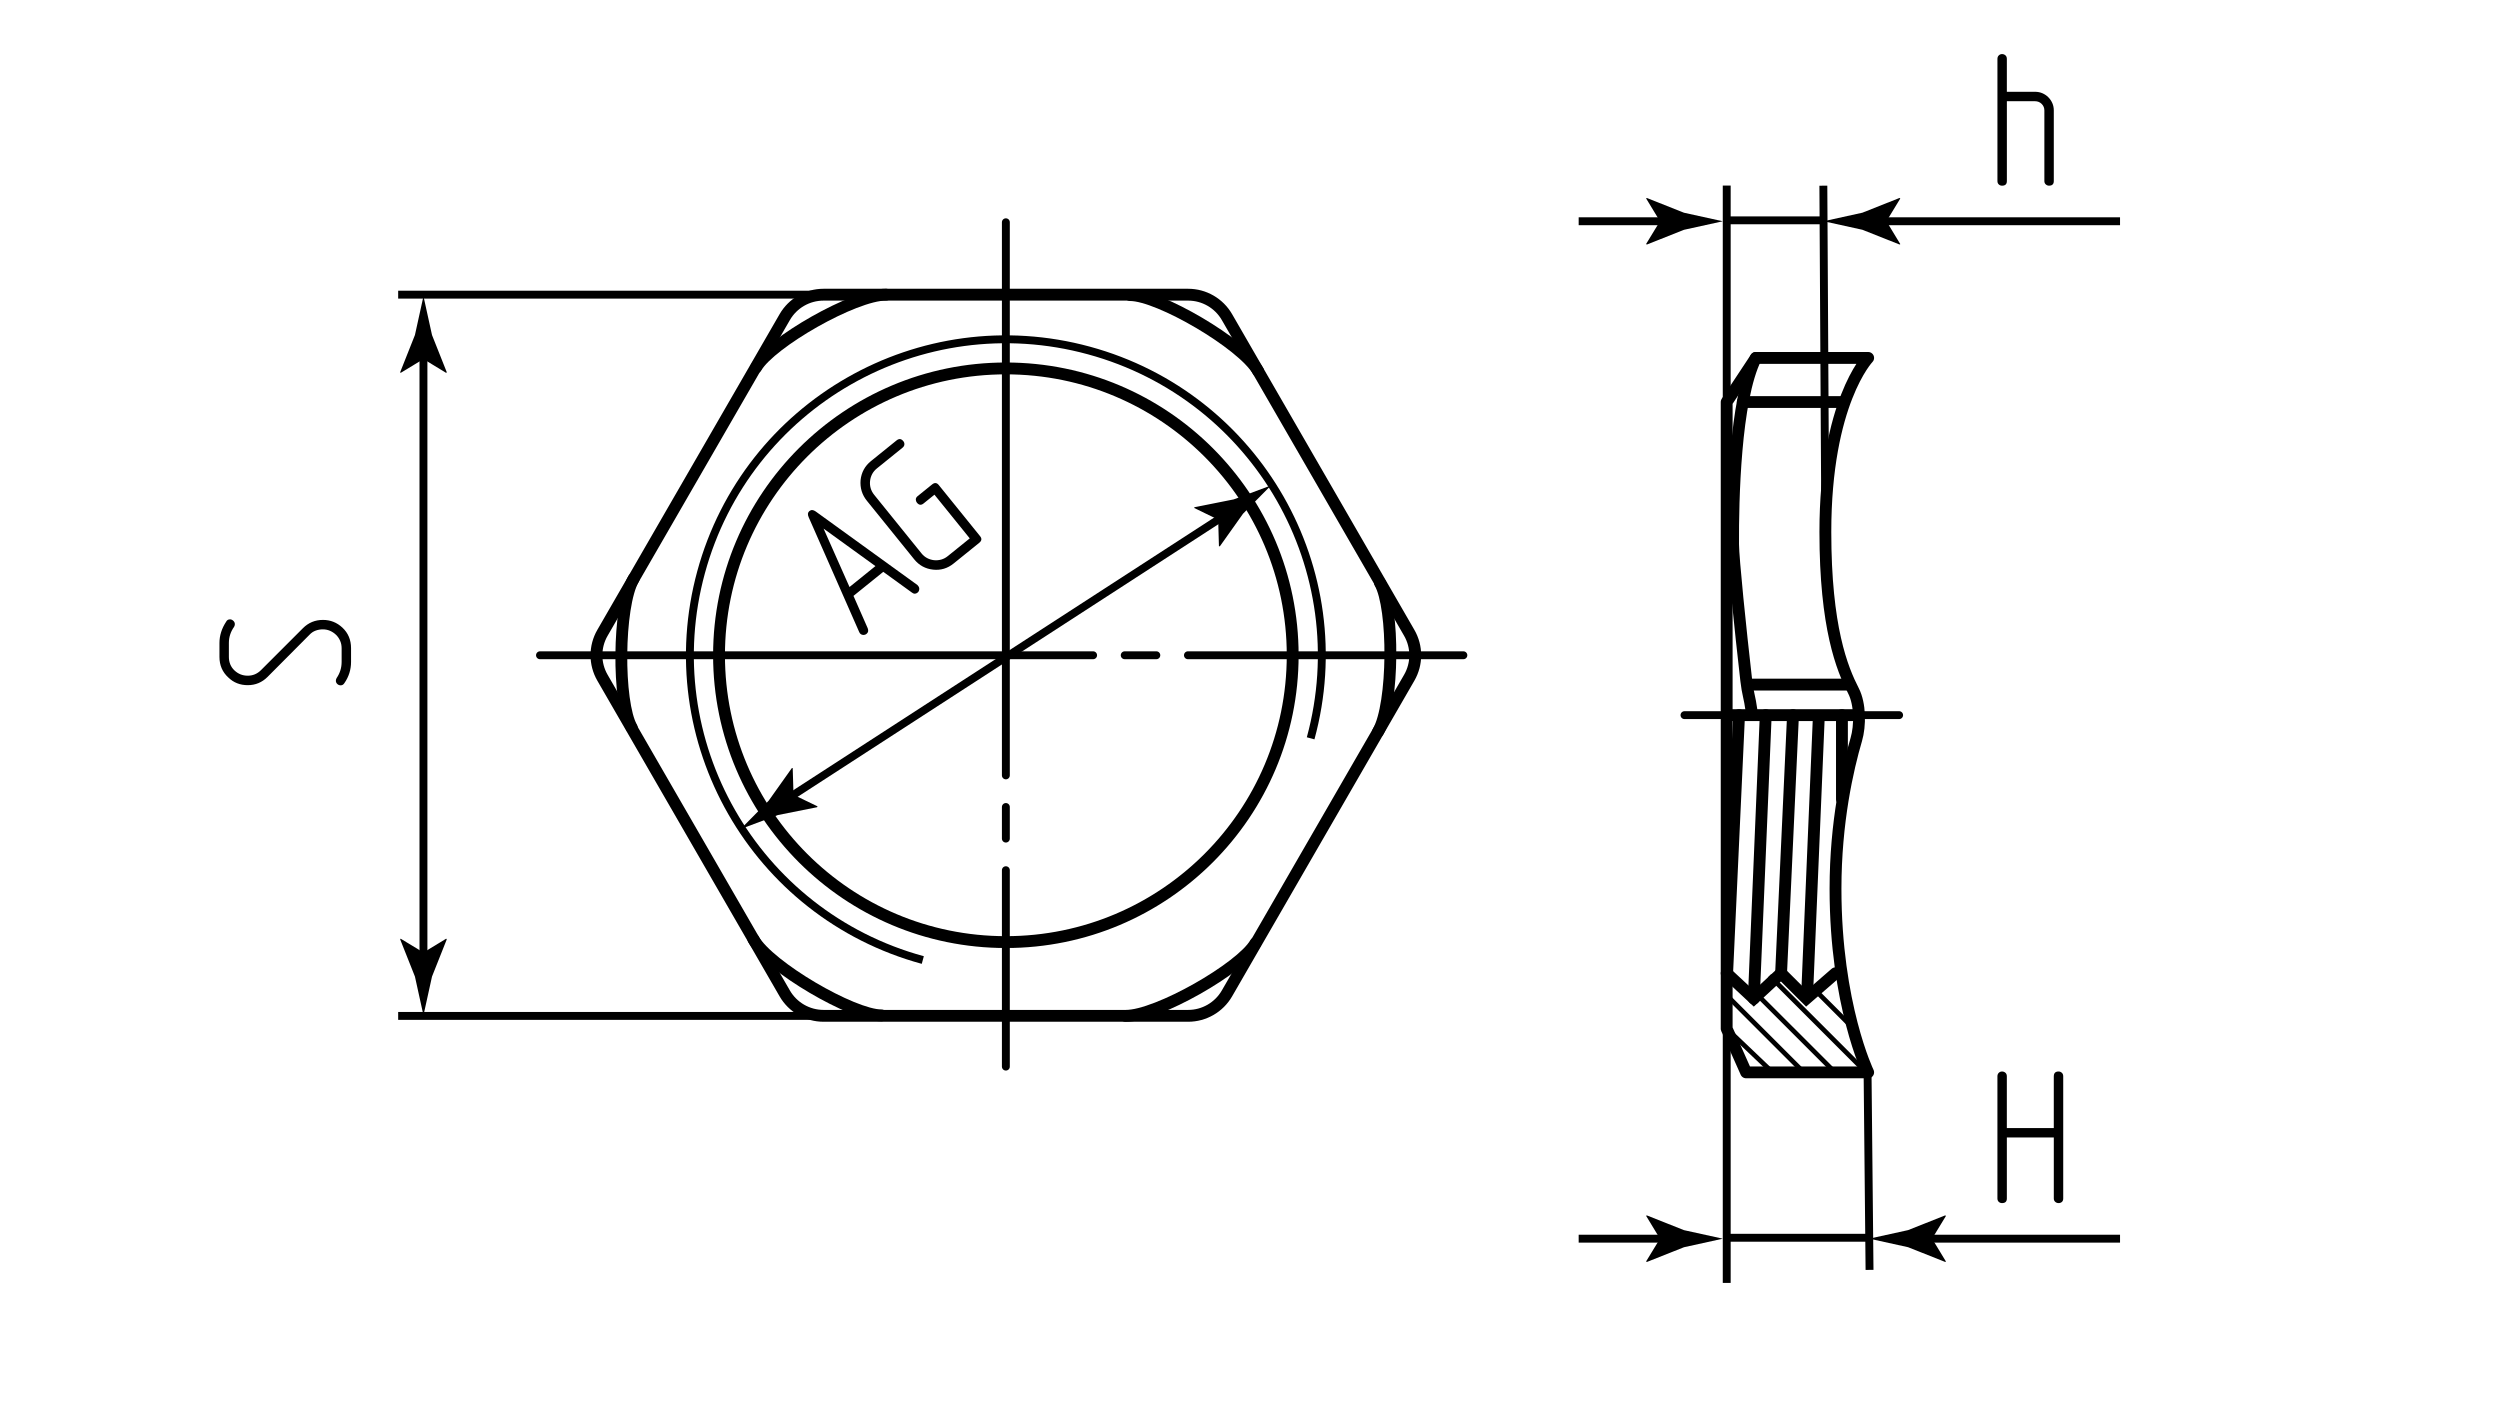 <?xml version="1.0" encoding="utf-8"?>
<!-- Generator: Adobe Illustrator 27.2.0, SVG Export Plug-In . SVG Version: 6.00 Build 0)  -->
<svg version="1.1" id="okm-m" xmlns="http://www.w3.org/2000/svg" xmlns:xlink="http://www.w3.org/1999/xlink" x="0px" y="0px"
	 viewBox="0 0 158.193 88.982" style="enable-background:new 0 0 158.193 88.982;" xml:space="preserve">
<style type="text/css">
	.st0{fill:none;stroke:#000000;stroke-width:0.3;stroke-miterlimit:10;}
	.st1{fill:none;stroke:#000000;stroke-width:0.5;stroke-miterlimit:10;}
	.st2{fill:none;stroke:#000000;stroke-width:0.5;stroke-linecap:round;stroke-linejoin:round;stroke-dasharray:35,2,2,2;}
	.st3{fill:none;stroke:#000000;stroke-width:0.5;stroke-linecap:round;stroke-linejoin:round;stroke-dasharray:28,2,2,2;}
	.st4{fill:none;stroke:#000000;stroke-width:0.75;stroke-linecap:round;stroke-linejoin:round;stroke-miterlimit:10;}
	.st5{fill:none;stroke:#000000;stroke-width:0.75;stroke-linecap:round;stroke-miterlimit:10;}
</style>
<g id="Sections">
	<line class="st0" x1="117.036" y1="64.831" x2="114.885" y2="62.68"/>
	<line class="st0" x1="118.149" y1="67.919" x2="111.972" y2="61.743"/>
	<line class="st0" x1="116.11" y1="67.856" x2="111.213" y2="62.959"/>
	<line class="st0" x1="114.199" y1="67.92" x2="109.262" y2="62.984"/>
	<line class="st0" x1="112.13" y1="67.827" x2="109.259" y2="65.092"/>
</g>
<g id="Thread">
	<path class="st1" d="M58.392,60.748c-10.651-2.903-16.932-13.89-14.029-24.541s13.89-16.932,24.541-14.029
		s16.932,13.89,14.029,24.541"/>
</g>
<g id="Middles">
	<line class="st2" x1="63.648" y1="14.064" x2="63.648" y2="67.492"/>
	<line class="st2" x1="34.169" y1="41.463" x2="92.598" y2="41.463"/>
	<line class="st3" x1="106.59" y1="45.252" x2="120.171" y2="45.252"/>
</g>
<g id="Texts">
	<g>
		<g>
			<path d="M129.959,68.106c0-0.203,0.101-0.305,0.304-0.305c0.073,0,0.14,0.026,0.201,0.079c0.061,0.053,0.091,0.128,0.091,0.226
				v7.731c0,0.097-0.029,0.17-0.085,0.219c-0.057,0.049-0.126,0.073-0.207,0.073s-0.152-0.026-0.213-0.079s-0.091-0.124-0.091-0.213
				v-3.86h-2.971v3.86c0,0.195-0.102,0.292-0.305,0.292c-0.081,0-0.15-0.026-0.207-0.079s-0.085-0.124-0.085-0.213v-7.731
				c0-0.089,0.028-0.163,0.085-0.219s0.126-0.085,0.207-0.085s0.152,0.026,0.213,0.079c0.061,0.053,0.091,0.128,0.091,0.226v3.275
				h2.971V68.106z"/>
		</g>
	</g>
	<g>
		<g>
			<path d="M128.766,5.808c0.17,0,0.327,0.03,0.469,0.091c0.142,0.061,0.268,0.146,0.377,0.255c0.11,0.11,0.195,0.236,0.256,0.377
				c0.061,0.142,0.091,0.294,0.091,0.457v4.469c0,0.195-0.102,0.292-0.305,0.292c-0.073,0-0.14-0.026-0.201-0.079
				s-0.091-0.124-0.091-0.213V6.989c0-0.162-0.057-0.3-0.17-0.414c-0.114-0.113-0.256-0.17-0.426-0.17h-1.777v5.053
				c0,0.195-0.102,0.292-0.305,0.292c-0.081,0-0.15-0.026-0.207-0.079s-0.085-0.124-0.085-0.213V3.726
				c0-0.089,0.028-0.163,0.085-0.219s0.126-0.085,0.207-0.085s0.152,0.026,0.213,0.079c0.061,0.053,0.091,0.128,0.091,0.226v2.082
				H128.766z"/>
		</g>
	</g>
	<g>
		<g>
			<path d="M14.557,39.191c0.073,0,0.142,0.031,0.207,0.091c0.065,0.061,0.097,0.132,0.097,0.213c0,0.057-0.016,0.114-0.049,0.17
				c-0.219,0.309-0.329,0.649-0.329,1.022v0.877c0,0.349,0.118,0.635,0.353,0.858c0.236,0.223,0.516,0.334,0.84,0.334
				s0.604-0.117,0.84-0.353l2.654-2.654c0.349-0.349,0.771-0.523,1.266-0.523c0.471,0,0.881,0.163,1.23,0.487
				c0.365,0.341,0.548,0.775,0.548,1.303v0.864c0,0.495-0.142,0.946-0.426,1.352c-0.057,0.089-0.134,0.134-0.231,0.134
				c-0.081,0-0.152-0.028-0.213-0.085c-0.061-0.057-0.091-0.126-0.091-0.207c0-0.057,0.017-0.114,0.049-0.17
				c0.211-0.309,0.316-0.649,0.316-1.023v-0.864c0-0.171-0.032-0.329-0.097-0.475s-0.152-0.272-0.262-0.377
				c-0.11-0.105-0.235-0.188-0.377-0.25s-0.294-0.091-0.457-0.091c-0.154,0-0.304,0.026-0.45,0.079s-0.276,0.14-0.39,0.262
				l-2.654,2.667c-0.349,0.349-0.767,0.523-1.254,0.523c-0.487,0-0.897-0.162-1.23-0.487c-0.373-0.341-0.56-0.775-0.56-1.303v-0.877
				c0-0.471,0.142-0.921,0.426-1.352C14.362,39.239,14.443,39.191,14.557,39.191z"/>
		</g>
	</g>
	<g>
		<g>
			<path d="M54.906,39.753c0.059,0.15,0.035,0.27-0.073,0.355c-0.063,0.051-0.136,0.074-0.219,0.068
				c-0.083-0.007-0.15-0.041-0.201-0.104c-0.021-0.026-0.036-0.051-0.044-0.074l-3.201-7.275c-0.074-0.17-0.059-0.297,0.049-0.385
				c0.114-0.092,0.246-0.083,0.396,0.025l6.44,4.657l0.054,0.067c0.051,0.062,0.07,0.135,0.059,0.218
				c-0.012,0.083-0.046,0.147-0.103,0.192c-0.12,0.098-0.241,0.096-0.363-0.004l-1.809-1.309l-1.885,1.522L54.906,39.753z
				 M52.113,33.448l1.642,3.697l1.639-1.324L52.113,33.448z"/>
			<path d="M61.965,34.346l-1.62,1.309c-0.385,0.312-0.817,0.441-1.296,0.391c-0.491-0.053-0.892-0.271-1.203-0.656l-2.992-3.703
				c-0.307-0.379-0.439-0.814-0.399-1.307c0.053-0.49,0.271-0.891,0.656-1.203l1.62-1.308c0.158-0.128,0.3-0.112,0.428,0.046
				c0.051,0.062,0.074,0.133,0.068,0.209c-0.005,0.078-0.045,0.147-0.122,0.209l-1.62,1.309c-0.126,0.102-0.226,0.221-0.298,0.357
				c-0.072,0.137-0.116,0.282-0.132,0.437c-0.017,0.154-0.004,0.306,0.038,0.454c0.042,0.148,0.117,0.289,0.224,0.422l2.992,3.703
				c0.102,0.127,0.221,0.226,0.358,0.299c0.136,0.072,0.282,0.115,0.436,0.133c0.154,0.016,0.305,0.002,0.454-0.039
				c0.149-0.042,0.287-0.114,0.413-0.217l1.393-1.124l-2.234-2.765l-0.691,0.558c-0.151,0.122-0.292,0.104-0.419-0.053
				c-0.046-0.058-0.069-0.124-0.069-0.202c0-0.078,0.038-0.148,0.113-0.209l0.918-0.742c0.158-0.128,0.298-0.115,0.42,0.036
				l2.617,3.239C62.141,34.08,62.123,34.219,61.965,34.346z"/>
		</g>
	</g>
</g>
<g id="Pointers">
	<g>
		<g>
			<line class="st1" x1="121.54" y1="78.38" x2="134.15" y2="78.38"/>
			<g>
				<path d="M122.258,78.38l0.877-1.441l-0.049-0.033l-2.35,0.933c-0.819,0.18-1.637,0.36-2.456,0.54
					c0.819,0.18,1.637,0.36,2.456,0.54l2.35,0.933l0.049-0.025L122.258,78.38z"/>
			</g>
		</g>
	</g>
	<g>
		<g>
			<line class="st1" x1="105.754" y1="78.38" x2="99.894" y2="78.38"/>
			<g>
				<path d="M105.037,78.38l-0.877,1.441l0.049,0.033l2.35-0.933c0.819-0.18,1.637-0.36,2.456-0.54
					c-0.819-0.18-1.637-0.36-2.456-0.54l-2.35-0.933l-0.049,0.025L105.037,78.38z"/>
			</g>
		</g>
	</g>
	<g>
		<g>
			<line class="st1" x1="118.651" y1="14" x2="134.15" y2="14"/>
			<g>
				<path d="M119.369,14l0.877-1.441l-0.049-0.033l-2.35,0.933c-0.819,0.18-1.637,0.36-2.456,0.54c0.819,0.18,1.637,0.36,2.456,0.54
					l2.35,0.933l0.049-0.025L119.369,14z"/>
			</g>
		</g>
	</g>
	<g>
		<g>
			<line class="st1" x1="105.754" y1="14" x2="99.894" y2="14"/>
			<g>
				<path d="M105.037,14l-0.877,1.441l0.049,0.033l2.35-0.933c0.819-0.18,1.637-0.36,2.456-0.54c-0.819-0.18-1.637-0.36-2.456-0.54
					l-2.35-0.933l-0.049,0.025L105.037,14z"/>
			</g>
		</g>
	</g>
	<g>
		<g>
			<line class="st1" x1="26.795" y1="22.003" x2="26.795" y2="60.99"/>
			<g>
				<path d="M26.795,22.721l1.441,0.877l0.033-0.049l-0.933-2.35c-0.18-0.819-0.36-1.637-0.54-2.456
					c-0.18,0.819-0.36,1.637-0.54,2.456l-0.933,2.35l0.025,0.049L26.795,22.721z"/>
			</g>
			<g>
				<path d="M26.795,60.272l1.441-0.877l0.033,0.049l-0.933,2.35c-0.18,0.819-0.36,1.637-0.54,2.456
					c-0.18-0.819-0.36-1.637-0.54-2.456l-0.933-2.35l0.025-0.049L26.795,60.272z"/>
			</g>
		</g>
	</g>
	<g>
		<g>
			<line class="st1" x1="77.686" y1="32.491" x2="49.61" y2="50.681"/>
			<g>
				<path d="M77.083,32.881l0.048,1.686l0.059,0.001l1.465-2.061c0.589-0.596,1.178-1.193,1.768-1.789
					c-0.785,0.294-1.57,0.588-2.355,0.882l-2.48,0.494l-0.028,0.047L77.083,32.881z"/>
			</g>
			<g>
				<path d="M50.212,50.291l1.519,0.733l-0.024,0.054l-2.48,0.494c-0.785,0.294-1.57,0.588-2.355,0.882
					c0.589-0.596,1.178-1.193,1.768-1.789l1.465-2.061l0.055-0.006L50.212,50.291z"/>
			</g>
		</g>
	</g>
</g>
<g id="Сallout">
	<line class="st1" x1="118.299" y1="80.355" x2="118.175" y2="67.919"/>
	<line class="st1" x1="109.262" y1="81.179" x2="109.262" y2="65.452"/>
	<line class="st1" x1="52.114" y1="18.645" x2="25.195" y2="18.645"/>
	<line class="st1" x1="118.279" y1="78.322" x2="109.336" y2="78.322"/>
	<line class="st1" x1="115.501" y1="33.653" x2="115.377" y2="11.75"/>
	<line class="st1" x1="109.262" y1="25.469" x2="109.262" y2="11.742"/>
	<line class="st1" x1="115.39" y1="13.942" x2="109.336" y2="13.943"/>
	<line class="st1" x1="52.114" y1="64.284" x2="25.195" y2="64.284"/>
</g>
<g id="BaseContour">
	<path class="st4" d="M75.182,18.647H52.114c-1.014,0-1.951,0.541-2.458,1.419L38.122,40.044c-0.507,0.878-0.507,1.96,0,2.839
		l11.534,19.977c0.507,0.878,1.444,1.419,2.458,1.419h23.067c1.014,0,1.951-0.541,2.458-1.419l11.534-19.977
		c0.507-0.878,0.507-1.96,0-2.839L77.64,20.067C77.133,19.188,76.196,18.647,75.182,18.647z"/>
	<circle class="st4" cx="63.648" cy="41.463" r="18.15"/>
	<path class="st4" d="M118.212,67.856h-7.723l-1.23-2.763V25.44l1.846-2.792h7.107c0,0-2.708,2.822-2.708,11.006
		c0,6.057,1.059,8.661,1.784,10.072c0.422,0.822,0.432,2.185,0.172,3.071c-0.542,1.843-1.314,5.211-1.314,9.439
		C116.145,63.576,118.212,67.856,118.212,67.856z"/>
	<path class="st4" d="M110.833,44.977c-0.122-0.901-0.238-1.069-0.335-1.922c-0.381-3.336-0.827-7.679-0.833-8.617
		c-0.016-2.769,0.115-9.123,1.44-11.79"/>
	<path class="st4" d="M111.105,33.653"/>
	<line class="st4" x1="109.259" y1="45.252" x2="117.287" y2="45.252"/>
	<polyline class="st5" points="116.145,61.585 114.303,63.185 112.702,61.585 110.976,63.185 109.259,61.585 	"/>
	<path class="st5" d="M87.202,46.296c1.007-1.745,1.025-7.845,0.115-9.42"/>
	<path class="st5" d="M79.613,23.483c-1.007-1.745-6.281-4.811-8.1-4.811"/>
	<path class="st5" d="M56.063,18.645c-2.015-0.001-7.307,3.033-8.217,4.608"/>
	<path class="st5" d="M40.095,36.62c-1.008,1.744-1.028,7.845-0.119,9.42"/>
	<path class="st5" d="M47.675,59.436c1.006,1.745,6.279,4.814,8.098,4.815"/>
	<path class="st5" d="M71.223,64.284c2.015,0.001,7.309-3.03,8.219-4.604"/>
	<path class="st5" d="M116.145,45.463"/>
	<line class="st5" x1="116.841" y1="43.321" x2="110.711" y2="43.321"/>
	<line class="st5" x1="110.279" y1="25.44" x2="116.553" y2="25.44"/>
	<line class="st5" x1="110.976" y1="63.185" x2="111.731" y2="45.252"/>
	<line class="st5" x1="112.702" y1="61.585" x2="113.456" y2="45.252"/>
	<line class="st5" x1="114.344" y1="63.074" x2="115.085" y2="45.463"/>
	<line class="st5" x1="109.288" y1="61.585" x2="110.042" y2="45.252"/>
	<line class="st5" x1="116.553" y1="45.252" x2="116.553" y2="50.571"/>
</g>
</svg>
